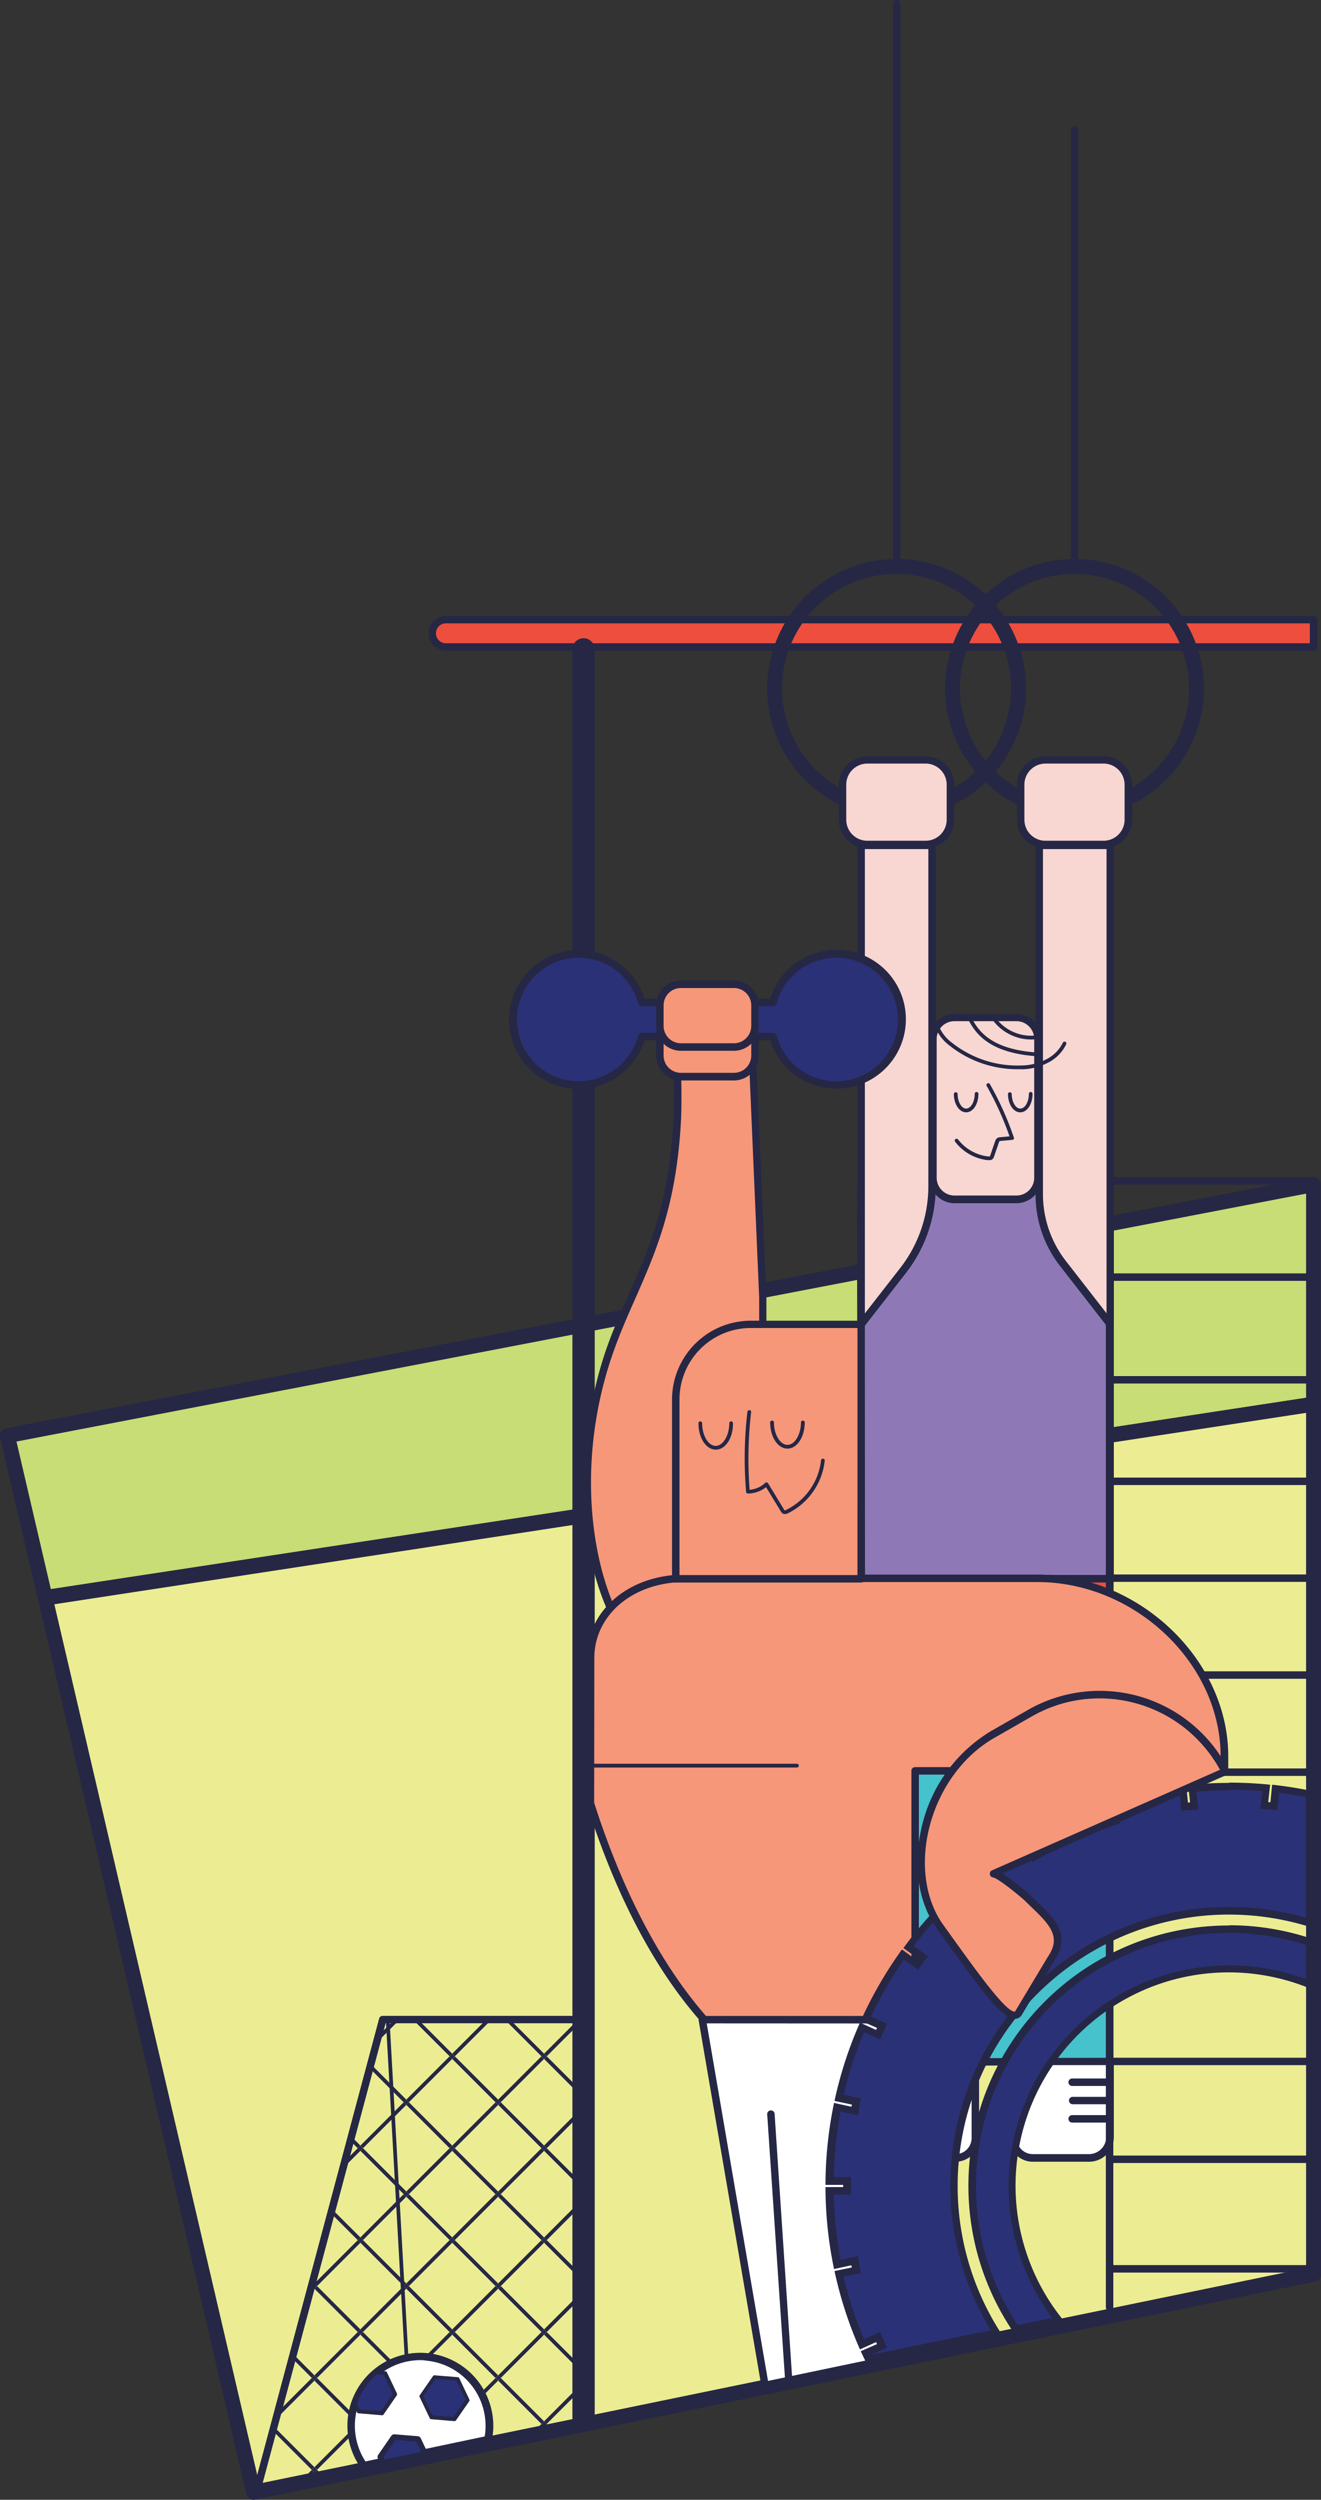 <?xml version="1.0" encoding="UTF-8"?> <svg xmlns="http://www.w3.org/2000/svg" viewBox="0 0 228.47 432.14"><rect x="0" y="0" width="228.47" height="432.14" fill="#333333" stroke="none"/> <defs> <style>.cls-1{fill:#c8dd76;}.cls-2{fill:#252745;}.cls-3{fill:#eced93;}.cls-4{fill:#ed4e3d;}.cls-5{fill:#f6977a;}.cls-6{fill:#8e79b6;}.cls-7{fill:#45c2cc;}.cls-8{fill:#fff;}.cls-9{fill:#f8d7d2;}.cls-10{fill:#2a3176;}.cls-11{fill:none;}</style> </defs> <g id="Слой_2" data-name="Слой 2"> <g id="Layer_1" data-name="Layer 1"> <polygon class="cls-1" points="227.18 242.74 227.18 204.78 1.29 248.19 7.8 276.15 227.18 242.74"></polygon> <path class="cls-2" d="M7.8,277.44a1.29,1.29,0,0,1-1.25-1L0,248.48a1.31,1.31,0,0,1,1-1.56l225.89-43.41a1.31,1.31,0,0,1,1.06.27,1.29,1.29,0,0,1,.47,1v38a1.28,1.28,0,0,1-1.09,1.27L8,277.42ZM2.85,249.2l5.94,25.5,217.1-33.07V206.34Z"></path> <polygon class="cls-3" points="7.83 276.26 43.86 430.85 227.18 393.15 227.18 242.74 7.83 276.26"></polygon> <path class="cls-2" d="M43.85,432.14a1.3,1.3,0,0,1-1.25-1l-36-154.59a1.25,1.25,0,0,1,.18-1,1.29,1.29,0,0,1,.88-.55L227,241.47a1.28,1.28,0,0,1,1.48,1.27V393.15a1.28,1.28,0,0,1-1,1.26L44.12,432.11ZM9.4,277.33l35.43,152L225.89,392.1V244.24Z"></path> <path class="cls-4" d="M227.18,111.85H77.12a2.37,2.37,0,0,1-2.36-2.37h0a2.37,2.37,0,0,1,2.36-2.37H227.18Z"></path> <path class="cls-2" d="M227.18,112.49H77.12a3,3,0,0,1,0-6H227.18a.65.65,0,0,1,.65.64v4.74A.65.65,0,0,1,227.18,112.49ZM77.12,107.76a1.72,1.72,0,0,0,0,3.44H226.54v-3.44Z"></path> <path class="cls-2" d="M100.93,419.82A1.94,1.94,0,0,1,99,417.89V112.26a1.93,1.93,0,1,1,3.86,0V417.89A1.94,1.94,0,0,1,100.93,419.82Z"></path> <path class="cls-5" d="M130.17,183h-13s.21,6.07,0,10.4c-1,19.08-6.64,26.84-11,38.2-10.94,28.55-.58,58.81,13.41,58.81,5.89,0,12.41-8.19,12.41-14.08V224.29Z"></path> <path class="cls-2" d="M119.54,291.07c-4.22,0-8.19-2.52-11.48-7.31-9.53-13.86-8.48-36.84-2.53-52.37,1-2.64,2.11-5.11,3.16-7.5,3.64-8.2,7.06-15.94,7.79-30.51.22-4.25,0-10.28,0-10.34a.69.69,0,0,1,.18-.47.63.63,0,0,1,.47-.2h13a.66.66,0,0,1,.65.62l1.77,41.27v52.09C132.59,282.43,125.84,291.07,119.54,291.07Zm-1.75-107.41c0,1.71.15,6.32,0,9.79-.74,14.8-4.38,23-7.9,31-1.05,2.37-2.14,4.83-3.13,7.43C99,252,102.1,272.82,109.12,283c3,4.41,6.64,6.74,10.42,6.74,5.57,0,11.76-8,11.76-13.43V224.29l-1.74-40.63Z"></path> <polygon class="cls-6" points="191.97 272.93 148.94 272.93 148.79 205.33 191.97 205.33 191.97 272.93"></polygon> <path class="cls-2" d="M192,273.57h-43a.64.64,0,0,1-.64-.64l-.15-67.6a.63.63,0,0,1,.18-.45.62.62,0,0,1,.46-.19H192a.63.63,0,0,1,.64.64v67.6A.64.64,0,0,1,192,273.57Zm-42.39-1.29h41.75V206H149.44Z"></path> <polygon class="cls-7" points="191.97 356.39 148.79 356.47 148.94 273.07 191.97 273.07 191.97 356.39"></polygon> <path class="cls-2" d="M148.79,357.12a.68.68,0,0,1-.46-.19.65.65,0,0,1-.18-.46l.15-83.4a.64.64,0,0,1,.64-.64h43a.64.64,0,0,1,.64.64v83.32a.64.64,0,0,1-.64.64l-43.18.09Zm.79-83.4-.14,82.11,41.89-.08v-82Z"></path> <path class="cls-8" d="M175.2,356.39H192a0,0,0,0,1,0,0v13.84a2.83,2.83,0,0,1-2.83,2.83H177.85a2.66,2.66,0,0,1-2.66-2.66v-14A0,0,0,0,1,175.2,356.39Z"></path> <path class="cls-2" d="M188.33,373.7h-9.71a4.07,4.07,0,0,1-4.07-4.06V356.39a.64.64,0,0,1,.65-.64H192a.63.63,0,0,1,.64.64v13A4.29,4.29,0,0,1,188.33,373.7ZM175.84,357v12.61a2.78,2.78,0,0,0,2.78,2.77h9.71a3,3,0,0,0,3-3V357Z"></path> <line class="cls-8" x1="185.49" y1="359.95" x2="191.97" y2="359.95"></line> <path class="cls-2" d="M192,360.6h-6.48a.65.65,0,1,1,0-1.29H192a.65.65,0,0,1,0,1.29Z"></path> <line class="cls-8" x1="185.49" y1="363.12" x2="191.97" y2="363.12"></line> <path class="cls-2" d="M192,363.76h-6.48a.64.64,0,1,1,0-1.28H192a.64.64,0,1,1,0,1.28Z"></path> <line class="cls-8" x1="185.49" y1="366.29" x2="191.97" y2="366.29"></line> <path class="cls-2" d="M192,366.93h-6.48a.65.65,0,1,1,0-1.29H192a.65.65,0,0,1,0,1.29Z"></path> <path class="cls-8" d="M154.57,356.39h11.29a2.83,2.83,0,0,1,2.83,2.83v13.84a0,0,0,0,1,0,0H151.91a0,0,0,0,1,0,0V359A2.66,2.66,0,0,1,154.57,356.39Z" transform="translate(320.6 729.45) rotate(-180)"></path> <path class="cls-2" d="M165.27,373.7h-9.71a4.29,4.29,0,0,1-4.29-4.29v-13a.64.64,0,0,1,.64-.64h16.78a.64.64,0,0,1,.64.64v13.25A4.06,4.06,0,0,1,165.27,373.7ZM152.56,357v12.38a3,3,0,0,0,3,3h9.71a2.77,2.77,0,0,0,2.77-2.77V357Z"></path> <line class="cls-8" x1="158.4" y1="359.95" x2="151.91" y2="359.95"></line> <path class="cls-2" d="M158.4,360.6h-6.49a.65.65,0,0,1,0-1.29h6.49a.65.65,0,0,1,0,1.29Z"></path> <line class="cls-8" x1="158.4" y1="363.12" x2="151.91" y2="363.12"></line> <path class="cls-2" d="M158.4,363.76h-6.49a.64.64,0,1,1,0-1.28h6.49a.64.64,0,0,1,0,1.28Z"></path> <line class="cls-8" x1="158.4" y1="366.29" x2="151.91" y2="366.29"></line> <path class="cls-2" d="M158.4,366.93h-6.49a.65.65,0,0,1,0-1.29h6.49a.65.65,0,0,1,0,1.29Z"></path> <polygon class="cls-4" points="191.97 296.21 148.79 296.21 148.94 272.93 191.97 272.93 191.97 296.21"></polygon> <path class="cls-2" d="M192,296.86H148.79a.66.66,0,0,1-.46-.19.61.61,0,0,1-.18-.46l.15-23.29a.64.64,0,0,1,.64-.64h43a.64.64,0,0,1,.64.65v23.28A.64.64,0,0,1,192,296.86Zm-42.53-1.29h41.89v-22H149.58Z"></path> <path class="cls-2" d="M191.9,399.48a.64.64,0,0,1-.64-.64V175.76a.65.65,0,0,1,1.29,0V398.84A.64.64,0,0,1,191.9,399.48Z"></path> <path class="cls-2" d="M227.18,204.78H189.33a.65.65,0,1,1,0-1.29h37.85a.65.65,0,1,1,0,1.29Z"></path> <path class="cls-2" d="M227.18,221.42H191.9a.65.65,0,0,1,0-1.29h35.28a.65.65,0,1,1,0,1.29Z"></path> <path class="cls-2" d="M227.18,239.17H191.9a.65.65,0,0,1,0-1.29h35.28a.65.65,0,1,1,0,1.29Z"></path> <path class="cls-2" d="M227.18,256.72H191.9a.65.65,0,0,1,0-1.29h35.28a.65.65,0,1,1,0,1.29Z"></path> <path class="cls-2" d="M227.18,273.46H191.9a.64.64,0,1,1,0-1.28h35.28a.64.64,0,1,1,0,1.28Z"></path> <path class="cls-2" d="M227.18,290.21H191.9a.65.65,0,0,1,0-1.29h35.28a.65.65,0,1,1,0,1.29Z"></path> <path class="cls-2" d="M227.18,307H191.9a.65.65,0,0,1,0-1.29h35.28a.65.65,0,1,1,0,1.29Z"></path> <path class="cls-2" d="M227.18,323.69H191.9a.65.65,0,0,1,0-1.29h35.28a.65.65,0,1,1,0,1.29Z"></path> <path class="cls-2" d="M227.18,340.43H191.9a.64.64,0,0,1,0-1.28h35.28a.64.64,0,1,1,0,1.28Z"></path> <path class="cls-2" d="M227.18,357H191.9a.64.64,0,0,1,0-1.28h35.28a.64.64,0,1,1,0,1.28Z"></path> <path class="cls-2" d="M227.18,373.92H191.9a.65.65,0,0,1,0-1.29h35.28a.65.65,0,1,1,0,1.29Z"></path> <path class="cls-2" d="M227.18,392.86H191.9a.65.65,0,0,1,0-1.29h35.28a.65.65,0,1,1,0,1.29Z"></path> <path class="cls-2" d="M155.07,97.91a.64.64,0,0,1-.64-.64V.64a.64.64,0,1,1,1.28,0V97.27A.64.64,0,0,1,155.07,97.91Z"></path> <path class="cls-2" d="M155.07,141.39A22.38,22.38,0,1,1,177.45,119,22.41,22.41,0,0,1,155.07,141.39Zm0-42.18a19.81,19.81,0,1,0,19.8,19.8A19.83,19.83,0,0,0,155.07,99.21Z"></path> <path class="cls-9" d="M156.22,219.58l-7.28,9.35v-82.8H161.2v59A23.6,23.6,0,0,1,156.22,219.58Z"></path> <path class="cls-2" d="M148.94,229.57a.52.52,0,0,1-.21,0,.63.63,0,0,1-.43-.6v-82.8a.64.64,0,0,1,.64-.64H161.2a.64.64,0,0,1,.64.64v59A24.32,24.32,0,0,1,156.73,220l-7.28,9.35A.66.66,0,0,1,148.94,229.57Zm.64-82.79v80.27l6.13-7.87a23,23,0,0,0,4.85-14.1v-58.3Z"></path> <rect class="cls-9" x="145.76" y="131.38" width="18.62" height="14.63" rx="3.33"></rect> <path class="cls-2" d="M160.1,146.65H150a4.93,4.93,0,0,1-4.92-4.92v-6.07a4.93,4.93,0,0,1,4.92-4.92H160.1a4.93,4.93,0,0,1,4.92,4.92v6.07A4.93,4.93,0,0,1,160.1,146.65ZM150,132a3.65,3.65,0,0,0-3.64,3.64v6.07a3.64,3.64,0,0,0,3.64,3.63H160.1a3.64,3.64,0,0,0,3.63-3.63v-6.07A3.64,3.64,0,0,0,160.1,132Z"></path> <path class="cls-2" d="M185.84,97.91a.64.64,0,0,1-.64-.64V22.46a.64.64,0,1,1,1.28,0V97.27A.64.64,0,0,1,185.84,97.91Z"></path> <path class="cls-2" d="M185.84,141.39A22.38,22.38,0,1,1,208.22,119,22.41,22.41,0,0,1,185.84,141.39Zm0-42.18a19.81,19.81,0,1,0,19.8,19.8A19.83,19.83,0,0,0,185.84,99.21Z"></path> <path class="cls-9" d="M192,228.93l-8.18-10.5a19.41,19.41,0,0,1-4.08-11.89V146.13H192Z"></path> <path class="cls-2" d="M192,229.57a.66.66,0,0,1-.51-.25l-8.18-10.5a20.08,20.08,0,0,1-4.21-12.28V146.13a.64.64,0,0,1,.64-.64H192a.64.64,0,0,1,.64.64v82.8a.63.63,0,0,1-.43.6A.52.52,0,0,1,192,229.57Zm-11.62-82.79v59.76a18.83,18.83,0,0,0,4,11.49l7,9V146.78Z"></path> <rect class="cls-9" x="176.53" y="131.38" width="18.62" height="14.63" rx="3.33"></rect> <path class="cls-2" d="M190.87,146.65H180.81a4.93,4.93,0,0,1-4.92-4.92v-6.07a4.93,4.93,0,0,1,4.92-4.92h10.06a4.93,4.93,0,0,1,4.92,4.92v6.07A4.93,4.93,0,0,1,190.87,146.65ZM180.81,132a3.65,3.65,0,0,0-3.64,3.64v6.07a3.64,3.64,0,0,0,3.64,3.63h10.06a3.64,3.64,0,0,0,3.63-3.63v-6.07a3.64,3.64,0,0,0-3.63-3.64Z"></path> <rect class="cls-9" x="161.39" y="175.88" width="18.13" height="31.47" rx="2.89"></rect> <path class="cls-2" d="M175.8,208H165.11a4.36,4.36,0,0,1-4.36-4.36v-24a4.36,4.36,0,0,1,4.36-4.36H175.8a4.37,4.37,0,0,1,4.36,4.36v24A4.37,4.37,0,0,1,175.8,208Zm-10.69-31.47A3.08,3.08,0,0,0,162,179.6v24a3.08,3.08,0,0,0,3.08,3.07H175.8a3.08,3.08,0,0,0,3.07-3.07v-24a3.08,3.08,0,0,0-3.07-3.07Z"></path> <path class="cls-2" d="M167.1,192.29c-1.19,0-2.13-1.41-2.13-3.2a.33.33,0,0,1,.65,0c0,1.39.68,2.55,1.48,2.55s1.48-1.16,1.48-2.55a.32.32,0,0,1,.64,0C169.22,190.88,168.29,192.29,167.1,192.29Z"></path> <path class="cls-2" d="M176.46,192.29c-1.19,0-2.13-1.41-2.13-3.2a.33.33,0,0,1,.65,0c0,1.39.67,2.55,1.48,2.55s1.48-1.16,1.48-2.55a.32.32,0,1,1,.64,0C178.58,190.88,177.65,192.29,176.46,192.29Z"></path> <path class="cls-2" d="M171,200.55l-.26,0a8.27,8.27,0,0,1-5.55-3.18.32.32,0,0,1,.51-.39,7.76,7.76,0,0,0,5.12,2.93c.08,0,.29,0,.36,0a.49.49,0,0,0,.11-.23l.83-2.42a1.17,1.17,0,0,1,.25-.44,1,1,0,0,1,.63-.23l1.6-.15a53.34,53.34,0,0,0-3.95-8.71.32.32,0,0,1,.12-.44.31.31,0,0,1,.43.12,52.84,52.84,0,0,1,4.14,9.21.31.31,0,0,1,0,.28.33.33,0,0,1-.24.15l-2,.18a.61.61,0,0,0-.25.06.54.54,0,0,0-.08.17l-.83,2.43a1.12,1.12,0,0,1-.31.52A.86.86,0,0,1,171,200.55Z"></path> <path class="cls-2" d="M176.55,184.83a18.87,18.87,0,0,1-12.32-4.08,7.42,7.42,0,0,1-2.6-3.53.32.32,0,1,1,.62-.18,6.84,6.84,0,0,0,2.4,3.22,18.22,18.22,0,0,0,11.9,3.93h.1a9.57,9.57,0,0,0,4.17-1,6.32,6.32,0,0,0,3-2.94.32.32,0,0,1,.42-.16.32.32,0,0,1,.16.43,6.92,6.92,0,0,1-3.26,3.24,10.15,10.15,0,0,1-4.46,1.09Z"></path> <path class="cls-2" d="M179.49,182.6h0c-8.78-.54-10.87-4.27-12-6.27l-.2-.36a.32.32,0,0,1,.56-.32l.21.37c1.06,1.89,3,5.42,11.47,5.94a.32.32,0,0,1,.3.34A.32.32,0,0,1,179.49,182.6Z"></path> <path class="cls-2" d="M178.33,179.7a8.32,8.32,0,0,1-6.85-3.66.32.32,0,0,1,.09-.45.31.31,0,0,1,.44.09,7.65,7.65,0,0,0,6.82,3.35.33.33,0,0,1,0,.65Z"></path> <rect class="cls-5" x="114.12" y="170.16" width="16.46" height="15.98" rx="2.83"></rect> <path class="cls-2" d="M126.93,186.78h-9.16a4.3,4.3,0,0,1-4.3-4.29v-8.68a4.31,4.31,0,0,1,4.3-4.3h9.16a4.3,4.3,0,0,1,4.29,4.3v8.68A4.3,4.3,0,0,1,126.93,186.78Zm-9.16-16a3,3,0,0,0-3,3v8.68a3,3,0,0,0,3,3h9.16a3,3,0,0,0,3-3v-8.68a3,3,0,0,0-3-3Z"></path> <path class="cls-10" d="M144.61,164.93a11.31,11.31,0,0,0-10.91,8.36H111a11.32,11.32,0,1,0,0,5.9h22.7a11.31,11.31,0,1,0,10.91-14.26Z"></path> <path class="cls-2" d="M144.61,188.2a12,12,0,0,1-11.4-8.36H111.48a12,12,0,1,1,0-7.19h21.73a12,12,0,1,1,11.4,15.55ZM111,178.55h22.7a.64.64,0,0,1,.62.48,10.68,10.68,0,1,0,0-5.57.64.64,0,0,1-.62.47H111a.63.63,0,0,1-.62-.47,10.67,10.67,0,1,0,0,5.57A.63.63,0,0,1,111,178.55Z"></path> <rect class="cls-5" x="114.12" y="170.16" width="16.46" height="10.85" rx="2.83"></rect> <path class="cls-2" d="M126.93,181.65h-9.16a4.3,4.3,0,0,1-4.3-4.29v-3.55a4.31,4.31,0,0,1,4.3-4.3h9.16a4.3,4.3,0,0,1,4.29,4.3v3.55A4.3,4.3,0,0,1,126.93,181.65Zm-9.16-10.85a3,3,0,0,0-3,3v3.55a3,3,0,0,0,3,3h9.16a3,3,0,0,0,3-3v-3.55a3,3,0,0,0-3-3Z"></path> <path class="cls-5" d="M211.75,303.62c0-16.93-15.39-30.77-32.31-30.77h-61c-9.66,0-16.3,6.17-16.3,13.78v25.1c9.65,30.29,26.85,53.43,52.38,53.43h3.78v-59h53.48Z"></path> <path class="cls-2" d="M158.27,365.8h-3.78c-23.11,0-41.93-19.13-53-53.88a.63.63,0,0,1,0-.19v-25.1c0-8.23,7.28-14.43,16.94-14.43h61c17.56,0,33,14.68,33,31.42v2.5a.65.65,0,0,1-.65.65H158.92v58.39A.65.65,0,0,1,158.27,365.8Zm-55.51-54.17c6.31,19.79,21.42,52.88,51.73,52.88h3.14V306.12a.64.64,0,0,1,.64-.64h52.84v-1.86c0-16.05-14.8-30.13-31.67-30.13h-61c-8.92,0-15.65,5.65-15.65,13.14Z"></path> <polygon class="cls-8" points="132.31 412.32 121.47 349.1 158.35 349.1 157.42 407.06 132.31 412.32"></polygon> <path class="cls-2" d="M132.31,413a.64.64,0,0,1-.63-.53l-10.85-63.22a.64.64,0,0,1,.64-.75h36.88a.64.64,0,0,1,.46.19.66.66,0,0,1,.19.46l-.94,58a.64.64,0,0,1-.51.62L132.44,413Zm-10.08-63.22,10.6,61.81,23.95-5,.92-56.79Z"></path> <line class="cls-8" x1="133.33" y1="365.47" x2="136.4" y2="411.05"></line> <path class="cls-2" d="M136.4,411.69a.64.64,0,0,1-.64-.6l-3.07-45.58a.63.63,0,0,1,.6-.68.62.62,0,0,1,.68.6L137,411a.64.64,0,0,1-.6.69Z"></path> <path class="cls-5" d="M116.88,228.93h32.06a0,0,0,0,1,0,0v33.93a10.07,10.07,0,0,1-10.07,10.07h-22a0,0,0,0,1,0,0v-44a0,0,0,0,1,0,0Z" transform="translate(265.82 501.85) rotate(180)"></path> <path class="cls-2" d="M148.94,273.57H116.88a.65.65,0,0,1-.65-.64v-31a13.64,13.64,0,0,1,13.62-13.62h19.09a.64.64,0,0,1,.64.65v44A.64.64,0,0,1,148.94,273.57Zm-31.42-1.29H148.3V229.57H129.85a12.34,12.34,0,0,0-12.33,12.33Z"></path> <path class="cls-2" d="M136.2,250.42c-1.68,0-3-2-3-4.57a.33.33,0,0,1,.65,0c0,2.13,1.07,3.92,2.34,3.92s2.34-1.79,2.34-3.92a.33.33,0,0,1,.65,0C139.19,248.41,137.87,250.42,136.2,250.42Z"></path> <path class="cls-2" d="M123.8,250.6c-1.67,0-3-2-3-4.57a.32.32,0,1,1,.64,0c0,2.13,1.07,3.92,2.34,3.92s2.35-1.79,2.35-3.92a.32.32,0,1,1,.64,0C126.79,248.59,125.48,250.6,123.8,250.6Z"></path> <path class="cls-2" d="M135.78,261.73l-.22,0a1.12,1.12,0,0,1-.56-.53l-2.51-4.12a5.15,5.15,0,0,1-3.13,1.11h0a.32.32,0,0,1-.32-.29,68.94,68.94,0,0,1,.23-13.85.34.34,0,0,1,.36-.28.31.31,0,0,1,.28.36,69.07,69.07,0,0,0-.26,13.41,4.45,4.45,0,0,0,2.69-1.19.32.32,0,0,1,.26-.09.33.33,0,0,1,.24.15l2.71,4.46c0,.08.13.22.2.24A.52.52,0,0,0,136,261a10.87,10.87,0,0,0,6-8.55.33.33,0,0,1,.35-.29.32.32,0,0,1,.29.35,11.55,11.55,0,0,1-6.32,9.07A1.23,1.23,0,0,1,135.78,261.73Z"></path> <path class="cls-2" d="M137.88,305.55H101.56a.33.33,0,0,1,0-.65h36.32a.33.33,0,0,1,0,.65Z"></path> <path class="cls-2" d="M44.45,431.07l-.17,0a.64.64,0,0,1-.45-.79l21.74-81.33a.64.64,0,0,1,.62-.47h34.7a.64.64,0,1,1,0,1.28H66.69L45.07,430.59A.65.65,0,0,1,44.45,431.07Z"></path> <path class="cls-2" d="M71.3,425.46a.32.32,0,0,1-.32-.31l-4.25-76a.32.32,0,0,1,.64,0l4.25,76a.32.32,0,0,1-.3.34Z"></path> <polygon class="cls-11" points="86.61 379.3 94.1 386.79 100.95 379.94 100.95 378.67 94.1 371.81 86.61 379.3"></polygon> <polygon class="cls-11" points="100.98 393.67 100.95 380.85 94.56 387.25 100.98 393.67"></polygon> <rect class="cls-11" x="72.92" y="389.9" width="10.59" height="10.59" transform="translate(-256.54 171.05) rotate(-45)"></rect> <polygon class="cls-11" points="101.01 409.59 100.99 396.71 94.56 403.14 101.01 409.59"></polygon> <polygon class="cls-11" points="100.95 377.75 100.92 364.99 94.56 371.36 100.95 377.75"></polygon> <polygon class="cls-11" points="86.61 395.19 94.1 402.68 100.98 395.8 100.98 394.58 94.1 387.7 86.61 395.19"></polygon> <polygon class="cls-11" points="100.02 349.1 88.18 349.1 94.1 355.02 100.02 349.1"></polygon> <rect class="cls-11" x="64.97" y="366.06" width="10.59" height="10.59" transform="translate(-242.01 158.46) rotate(-45)"></rect> <polygon class="cls-11" points="86.16 362.96 93.65 355.47 87.27 349.1 85.04 349.1 78.67 355.47 86.16 362.96"></polygon> <polygon class="cls-11" points="100.92 361.83 100.89 349.14 94.56 355.47 100.92 361.83"></polygon> <polygon class="cls-11" points="86.61 363.42 94.1 370.9 100.92 364.08 100.92 362.75 94.1 355.93 86.61 363.42"></polygon> <polygon class="cls-11" points="72.92 424.78 81.75 423.02 78.21 419.48 72.92 424.78"></polygon> <rect class="cls-11" x="80.86" y="381.95" width="10.59" height="10.59" transform="translate(-248.59 174.34) rotate(-45)"></rect> <polygon class="cls-11" points="70.27 411.54 62.78 419.02 69.26 425.5 71.78 425 77.76 419.02 70.27 411.54"></polygon> <polygon class="cls-11" points="86.16 411.54 78.67 419.02 82.51 422.87 91.62 421.05 93.65 419.02 86.16 411.54"></polygon> <rect class="cls-11" x="72.92" y="405.78" width="10.59" height="10.59" transform="translate(-267.77 175.7) rotate(-45)"></rect> <polygon class="cls-11" points="92.76 420.82 95 420.38 94.1 419.48 92.76 420.82"></polygon> <polygon class="cls-11" points="95.76 420.23 101.03 419.17 101.02 412.56 94.56 419.02 95.76 420.23"></polygon> <rect class="cls-11" x="72.92" y="358.12" width="10.59" height="10.59" transform="translate(-234.06 161.74) rotate(-45)"></rect> <polygon class="cls-11" points="86.61 411.08 94.1 418.57 101.02 411.65 101.01 410.5 94.1 403.59 86.61 411.08"></polygon> <polygon class="cls-11" points="54.84 426.97 56.01 428.14 68.5 425.66 62.33 419.48 54.84 426.97"></polygon> <rect class="cls-11" x="80.86" y="366.06" width="10.59" height="10.59" transform="translate(-237.36 169.7) rotate(-45)"></rect> <polygon class="cls-11" points="84.13 349.1 72.3 349.1 78.21 355.02 84.13 349.1"></polygon> <polygon class="cls-11" points="50.59 407.74 48.17 416.84 53.93 411.08 50.59 407.74"></polygon> <rect class="cls-11" x="80.86" y="397.84" width="10.59" height="10.59" transform="translate(-259.83 179) rotate(-45)"></rect> <polygon class="cls-11" points="69.81 379.3 62.33 371.81 59.36 374.78 57.46 381.93 62.33 386.79 69.81 379.3"></polygon> <polygon class="cls-11" points="66.19 349.1 65.45 351.89 68.24 349.1 66.19 349.1"></polygon> <rect class="cls-11" x="57.03" y="389.9" width="10.59" height="10.59" transform="translate(-261.19 159.82) rotate(-45)"></rect> <rect class="cls-11" x="72.92" y="374.01" width="10.59" height="10.59" transform="translate(-245.3 166.4) rotate(-45)"></rect> <rect class="cls-11" x="57.03" y="405.79" width="10.59" height="10.59" transform="translate(-272.42 164.47) rotate(-45)"></rect> <rect class="cls-11" x="64.97" y="397.84" width="10.59" height="10.59" transform="translate(-264.48 167.76) rotate(-45)"></rect> <polygon class="cls-11" points="61.87 387.25 57.27 382.65 54.12 394.48 54.38 394.74 61.87 387.25"></polygon> <polygon class="cls-11" points="69.81 363.42 63.95 357.55 60.8 369.38 62.33 370.9 69.81 363.42"></polygon> <rect class="cls-11" x="64.97" y="381.95" width="10.59" height="10.59" transform="translate(-253.24 163.11) rotate(-45)"></rect> <polygon class="cls-11" points="53.93 426.97 47.25 420.29 44.55 430.43 51.94 428.96 53.93 426.97"></polygon> <polygon class="cls-11" points="77.76 355.47 71.39 349.1 69.15 349.1 65.12 353.13 64.14 356.83 70.27 362.96 77.76 355.47"></polygon> <polygon class="cls-11" points="61.87 419.02 54.38 411.54 47.84 418.08 47.44 419.57 54.38 426.51 61.87 419.02"></polygon> <polygon class="cls-11" points="60.61 370.1 59.69 373.54 61.87 371.36 60.61 370.1"></polygon> <polygon class="cls-11" points="53.08 428.73 55.25 428.3 54.38 427.42 53.08 428.73"></polygon> <polygon class="cls-11" points="61.87 403.14 54.38 395.65 53.6 396.43 50.78 407.02 54.38 410.63 61.87 403.14"></polygon> <polygon class="cls-2" points="94.1 355.02 88.18 349.1 87.27 349.1 93.65 355.47 94.1 355.02"></polygon> <polygon class="cls-2" points="94.1 355.93 100.92 362.75 100.92 361.83 94.56 355.47 94.1 355.93"></polygon> <rect class="cls-2" x="81.86" y="370.04" width="0.64" height="10.59" transform="translate(-241.33 168.05) rotate(-45)"></rect> <polygon class="cls-2" points="70.27 362.96 64.14 356.83 63.95 357.55 69.81 363.42 70.27 362.96"></polygon> <rect class="cls-2" x="73.92" y="362.09" width="0.64" height="10.59" transform="translate(-238.04 160.1) rotate(-45)"></rect> <polygon class="cls-2" points="94.1 387.7 100.98 394.58 100.98 393.67 94.56 387.25 94.1 387.7"></polygon> <rect class="cls-2" x="89.81" y="377.98" width="0.64" height="10.59" transform="translate(-244.62 175.99) rotate(-45)"></rect> <rect class="cls-2" x="89.81" y="362.09" width="0.64" height="10.59" transform="translate(-233.38 171.34) rotate(-45)"></rect> <polygon class="cls-2" points="78.21 355.02 72.3 349.1 71.39 349.1 77.76 355.47 78.21 355.02"></polygon> <rect class="cls-2" x="81.86" y="354.15" width="0.64" height="10.59" transform="translate(-230.09 163.39) rotate(-45)"></rect> <polygon class="cls-2" points="94.1 371.81 100.95 378.67 100.95 377.75 94.56 371.36 94.1 371.81"></polygon> <rect class="cls-2" x="65.98" y="370.04" width="0.64" height="10.59" transform="translate(-245.98 156.81) rotate(-45)"></rect> <rect class="cls-2" x="89.81" y="393.87" width="0.64" height="10.59" transform="translate(-255.85 180.64) rotate(-45)"></rect> <rect class="cls-2" x="73.92" y="377.98" width="0.64" height="10.59" transform="translate(-249.27 164.75) rotate(-45)"></rect> <polygon class="cls-2" points="62.33 370.9 60.8 369.38 60.61 370.1 61.87 371.36 62.33 370.9"></polygon> <polygon class="cls-2" points="94.1 403.59 101.01 410.5 101.01 409.59 94.56 403.14 94.1 403.59"></polygon> <rect class="cls-2" x="81.86" y="385.92" width="0.64" height="10.59" transform="translate(-252.56 172.7) rotate(-45)"></rect> <rect class="cls-2" x="65.98" y="385.92" width="0.64" height="10.59" transform="translate(-257.22 161.46) rotate(-45)"></rect> <rect class="cls-2" x="81.86" y="401.81" width="0.64" height="10.59" transform="translate(-263.8 177.35) rotate(-45)"></rect> <polygon class="cls-2" points="62.33 386.79 57.46 381.93 57.27 382.65 61.87 387.25 62.33 386.79"></polygon> <polygon class="cls-2" points="94.1 419.48 95 420.38 95.76 420.23 94.56 419.02 94.1 419.48"></polygon> <rect class="cls-2" x="73.92" y="393.87" width="0.64" height="10.59" transform="translate(-260.51 169.41) rotate(-45)"></rect> <rect class="cls-2" x="89.81" y="409.76" width="0.64" height="10.59" transform="translate(-267.09 185.3) rotate(-45)"></rect> <rect class="cls-2" x="58.03" y="409.76" width="0.64" height="10.59" transform="translate(-276.4 162.83) rotate(-45)"></rect> <polygon class="cls-2" points="62.33 419.48 68.5 425.66 69.26 425.5 62.78 419.02 62.33 419.48"></polygon> <polygon class="cls-2" points="54.38 410.63 50.78 407.02 50.59 407.74 53.93 411.08 54.38 410.63"></polygon> <polygon class="cls-2" points="54.12 394.48 53.93 395.19 54.38 394.74 54.12 394.48"></polygon> <polygon class="cls-2" points="78.21 419.48 81.75 423.02 82.51 422.87 78.67 419.02 78.21 419.48"></polygon> <rect class="cls-2" x="58.03" y="393.87" width="0.64" height="10.59" transform="translate(-265.16 158.17) rotate(-45)"></rect> <rect class="cls-2" x="65.98" y="401.81" width="0.64" height="10.59" transform="translate(-268.45 166.12) rotate(-45)"></rect> <rect class="cls-2" x="73.92" y="409.76" width="0.64" height="10.59" transform="translate(-271.74 174.06) rotate(-45)"></rect> <polygon class="cls-2" points="54.38 427.42 55.25 428.3 56.01 428.14 54.84 426.97 54.38 427.42"></polygon> <polygon class="cls-2" points="54.38 426.51 47.44 419.57 47.25 420.29 53.93 426.97 54.38 426.51"></polygon> <polygon class="cls-2" points="94.56 403.14 100.99 396.71 100.98 395.8 94.1 402.68 94.56 403.14"></polygon> <rect class="cls-2" x="76.89" y="414.73" width="10.59" height="0.64" transform="translate(-269.41 179.68) rotate(-45)"></rect> <rect class="cls-2" x="84.83" y="406.79" width="10.59" height="0.64" transform="translate(-261.47 182.97) rotate(-45)"></rect> <polygon class="cls-2" points="77.76 419.02 71.78 425 72.92 424.78 78.21 419.48 77.76 419.02"></polygon> <rect class="cls-2" x="93.78" y="402.81" width="0.64" height="0.64" transform="translate(-257.5 184.62) rotate(-45)"></rect> <rect class="cls-2" x="85.84" y="410.76" width="0.64" height="0.64" transform="translate(-265.44 181.32) rotate(-45)"></rect> <rect class="cls-2" x="77.89" y="418.7" width="0.64" height="0.64" transform="translate(-273.39 178.03) rotate(-45)"></rect> <polygon class="cls-2" points="93.65 419.02 91.62 421.05 92.76 420.82 94.1 419.48 93.65 419.02"></polygon> <polygon class="cls-2" points="94.56 419.02 101.02 412.56 101.02 411.65 94.1 418.57 94.56 419.02"></polygon> <rect class="cls-2" x="93.78" y="418.7" width="0.64" height="0.64" transform="translate(-268.73 189.27) rotate(-45)"></rect> <polygon class="cls-2" points="53.93 426.97 51.94 428.96 53.08 428.73 54.38 427.42 53.93 426.97"></polygon> <rect class="cls-2" x="76.89" y="398.84" width="10.59" height="0.64" transform="translate(-258.18 175.03) rotate(-45)"></rect> <rect class="cls-2" x="53.06" y="422.67" width="10.59" height="0.64" transform="translate(-282.01 165.15) rotate(-45)"></rect> <rect class="cls-2" x="61" y="414.73" width="10.59" height="0.64" transform="translate(-274.07 168.45) rotate(-45)"></rect> <rect class="cls-2" x="68.95" y="406.79" width="10.59" height="0.64" transform="translate(-266.12 171.74) rotate(-45)"></rect> <rect class="cls-2" x="84.83" y="390.9" width="10.59" height="0.64" transform="translate(-250.24 178.32) rotate(-45)"></rect> <polygon class="cls-2" points="94.56 387.25 100.95 380.85 100.95 379.94 94.1 386.79 94.56 387.25"></polygon> <rect class="cls-2" x="93.78" y="386.93" width="0.64" height="0.64" transform="translate(-246.26 179.96) rotate(-45)"></rect> <rect class="cls-2" x="85.84" y="394.87" width="0.64" height="0.64" transform="translate(-254.21 176.67) rotate(-45)"></rect> <rect class="cls-2" x="77.89" y="402.81" width="0.64" height="0.64" transform="translate(-262.15 173.38) rotate(-45)"></rect> <rect class="cls-2" x="62" y="418.7" width="0.64" height="0.64" transform="translate(-278.04 166.8) rotate(-45)"></rect> <rect class="cls-2" x="69.95" y="410.76" width="0.64" height="0.64" transform="translate(-270.1 170.09) rotate(-45)"></rect> <rect class="cls-2" x="54.06" y="426.65" width="0.64" height="0.64" transform="translate(-285.98 163.51) rotate(-45)"></rect> <rect class="cls-2" x="68.95" y="390.9" width="10.59" height="0.64" transform="translate(-254.89 167.08) rotate(-45)"></rect> <rect class="cls-2" x="76.89" y="382.95" width="10.59" height="0.64" transform="translate(-246.95 170.37) rotate(-45)"></rect> <polygon class="cls-2" points="94.56 371.36 100.92 364.99 100.92 364.08 94.1 370.9 94.56 371.36"></polygon> <rect class="cls-2" x="84.83" y="375.01" width="10.59" height="0.64" transform="translate(-239 173.66) rotate(-45)"></rect> <rect class="cls-2" x="53.06" y="406.79" width="10.59" height="0.64" transform="translate(-270.78 160.5) rotate(-45)"></rect> <polygon class="cls-2" points="53.93 411.08 48.17 416.84 47.84 418.08 54.38 411.54 53.93 411.08"></polygon> <rect class="cls-2" x="61" y="398.84" width="10.59" height="0.64" transform="translate(-262.84 163.8) rotate(-45)"></rect> <rect class="cls-2" x="85.84" y="378.98" width="0.64" height="0.64" transform="translate(-242.97 172.02) rotate(-45)"></rect> <rect class="cls-2" x="93.78" y="371.04" width="0.64" height="0.64" transform="translate(-235.03 175.31) rotate(-45)"></rect> <rect class="cls-2" x="77.89" y="386.93" width="0.64" height="0.64" transform="translate(-250.92 168.73) rotate(-45)"></rect> <rect class="cls-2" x="69.95" y="394.87" width="0.64" height="0.64" transform="translate(-258.86 165.44) rotate(-45)"></rect> <rect class="cls-2" x="54.06" y="410.76" width="0.64" height="0.64" transform="translate(-274.75 158.86) rotate(-45)"></rect> <rect class="cls-2" x="62" y="402.81" width="0.64" height="0.64" transform="translate(-266.81 162.15) rotate(-45)"></rect> <polygon class="cls-2" points="61.87 371.36 59.69 373.54 59.36 374.78 62.33 371.81 61.87 371.36"></polygon> <polygon class="cls-2" points="78.67 355.47 85.04 349.1 84.13 349.1 78.21 355.02 78.67 355.47"></polygon> <rect class="cls-2" x="68.95" y="359.12" width="10.59" height="0.64" transform="translate(-232.42 157.78) rotate(-45)"></rect> <rect class="cls-2" x="61" y="367.07" width="10.59" height="0.64" transform="translate(-240.36 154.48) rotate(-45)"></rect> <rect class="cls-2" x="69.95" y="363.09" width="0.64" height="0.64" transform="translate(-236.39 156.13) rotate(-45)"></rect> <rect class="cls-2" x="77.89" y="355.15" width="0.64" height="0.64" transform="translate(-228.45 159.42) rotate(-45)"></rect> <rect class="cls-2" x="62" y="371.04" width="0.64" height="0.64" transform="translate(-244.34 152.84) rotate(-45)"></rect> <rect class="cls-2" x="76.89" y="367.07" width="10.59" height="0.64" transform="translate(-235.71 165.72) rotate(-45)"></rect> <rect class="cls-2" x="68.95" y="375.01" width="10.59" height="0.64" transform="translate(-243.66 162.43) rotate(-45)"></rect> <polygon class="cls-2" points="53.93 395.19 53.6 396.43 54.38 395.65 53.93 395.19"></polygon> <rect class="cls-2" x="84.83" y="359.12" width="10.59" height="0.64" transform="translate(-227.77 169.01) rotate(-45)"></rect> <polygon class="cls-2" points="94.56 355.47 100.89 349.14 100.89 349.1 100.02 349.1 94.1 355.02 94.56 355.47"></polygon> <rect class="cls-2" x="53.06" y="390.9" width="10.59" height="0.64" transform="translate(-259.54 155.85) rotate(-45)"></rect> <rect class="cls-2" x="61" y="382.95" width="10.59" height="0.64" transform="translate(-251.6 159.14) rotate(-45)"></rect> <rect class="cls-2" x="93.78" y="355.15" width="0.64" height="0.64" transform="translate(-223.8 170.65) rotate(-45)"></rect> <rect class="cls-2" x="77.89" y="371.04" width="0.64" height="0.64" transform="translate(-239.68 164.07) rotate(-45)"></rect> <rect class="cls-2" x="85.84" y="363.09" width="0.64" height="0.64" transform="translate(-231.74 167.36) rotate(-45)"></rect> <rect class="cls-2" x="69.95" y="378.98" width="0.64" height="0.64" transform="translate(-247.63 160.78) rotate(-45)"></rect> <rect class="cls-2" x="62" y="386.93" width="0.64" height="0.64" transform="translate(-255.57 157.49) rotate(-45)"></rect> <polygon class="cls-2" points="54.84 395.19 54.38 394.74 53.93 395.19 53.93 395.19 54.38 395.65 54.84 395.19"></polygon> <polygon class="cls-2" points="68.24 349.1 65.45 351.89 65.12 353.13 69.15 349.1 68.24 349.1"></polygon> <path class="cls-8" d="M65.94,424.76l2.29-3.31,4,.32,1.09,2.29,11.1-2.34a12.93,12.93,0,0,0,.2-1.41,12,12,0,1,0-21.71,5.94l3.39-.71Z"></path> <path class="cls-2" d="M62.92,426.89a.64.64,0,0,1-.52-.27,12.61,12.61,0,0,1,11.32-19.85,12.64,12.64,0,0,1,11.56,13.59,13.12,13.12,0,0,1-.22,1.49.64.64,0,0,1-.5.5l-11.1,2.34a.64.64,0,0,1-.71-.36l-.93-1.94-3.27-.27-1.87,2.7.21.44a.65.65,0,0,1,0,.56.63.63,0,0,1-.44.35l-3.38.71ZM72.69,408a11.33,11.33,0,0,0-9.48,17.51l2.17-.46,0,0a.64.64,0,0,1,0-.64l2.29-3.32a.62.62,0,0,1,.58-.27l4,.32a.66.66,0,0,1,.53.37l.86,1.82,10.18-2.14a7,7,0,0,0,.12-.92,11.32,11.32,0,0,0-10.37-12.2C73.31,408,73,408,72.69,408Z"></path> <polygon class="cls-10" points="68.23 421.45 65.94 424.76 66.31 425.54 73.33 424.06 72.24 421.77 68.23 421.45"></polygon> <path class="cls-2" d="M66.31,425.86a.31.31,0,0,1-.29-.19l-.37-.77a.31.31,0,0,1,0-.32L68,421.27a.29.29,0,0,1,.29-.14l4,.32a.33.33,0,0,1,.27.19l1.08,2.28a.34.34,0,0,1,0,.28.33.33,0,0,1-.23.17l-7,1.48Zm0-1.07.18.38,6.37-1.34L72,422.08l-3.64-.29Z"></path> <polygon class="cls-10" points="79.15 411.26 80.87 414.9 78.58 418.22 74.57 417.89 72.84 414.25 75.13 410.94 79.15 411.26"></polygon> <path class="cls-2" d="M78.58,418.54h0l-4-.33a.33.33,0,0,1-.26-.18l-1.73-3.64a.31.31,0,0,1,0-.32l2.29-3.31a.29.29,0,0,1,.29-.14l4,.32a.32.32,0,0,1,.27.19l1.72,3.63a.35.35,0,0,1,0,.33l-2.29,3.31A.32.32,0,0,1,78.58,418.54Zm-3.8-1,3.64.29,2.08-3-1.56-3.3-3.65-.3-2.07,3Z"></path> <path class="cls-10" d="M61.35,415.58l.61,1.29,4,.32,2.29-3.31-1.72-3.64-1.46-.12A11.93,11.93,0,0,0,61.35,415.58Z"></path> <path class="cls-2" d="M66,417.52h0l-4-.33a.33.33,0,0,1-.26-.18l-.61-1.29a.33.33,0,0,1,0-.24,12.24,12.24,0,0,1,3.83-5.6.31.31,0,0,1,.23-.08l1.46.12a.33.33,0,0,1,.27.18l1.72,3.64a.33.33,0,0,1,0,.32l-2.29,3.32A.32.32,0,0,1,66,417.52Zm-3.8-1,3.64.3,2.08-3-1.56-3.3-1.15-.09a11.55,11.55,0,0,0-3.48,5.1Z"></path> <path class="cls-10" d="M149.77,406.79l2.8-1.23-.68-1.53-2.79,1.26a68.57,68.57,0,0,1-4-12.19l3-.62-.22-1-.13-.64-3,.65a69.73,69.73,0,0,1-1.33-12.75h3.06v-1.48l-.64-.19-2.41,0a69.84,69.84,0,0,1,1.33-12.76l3,.65.35-1.63-3-.62a68.67,68.67,0,0,1,4-12.2l2.79,1.26.68-1.53-2.8-1.23A69.53,69.53,0,0,1,156.19,338l2.46,1.81,1-1.36-2.48-1.79a69.45,69.45,0,0,1,8.58-9.53l2,2.28,1.25-1.11L167,326a69.74,69.74,0,0,1,10.37-7.54l1.52,2.66.77-.45.57-.32-.22-.63-1.22-2.08a68.81,68.81,0,0,1,11.71-5.22l.93,2.91,1-.32.62-.2-1-2.9a68.39,68.39,0,0,1,12.55-2.66l.3,3,1.66-.17-.33-3c2.12-.2,4.28-.29,6.41-.29s4.29.09,6.41.29l-.33,3,1.66.17.31-3c2,.22,3.93.54,5.87.94v22.24a47.56,47.56,0,0,0-54.13,70.9l-22.11,4.52Z"></path> <path class="cls-2" d="M212.6,309.41c1.9,0,3.81.08,5.7.23l-.19,1.74-.14,1.29,1.29.14.16,0,.21,0,1.29.14.13-1.29.17-1.75q2.34.3,4.65.75v20.86a48.19,48.19,0,0,0-54.51,71.32l-20.7,4.22,1.58-.69,1.19-.52-.54-1.19-.06-.14-.09-.19-.53-1.19-1.18.53-1.6.72a68.22,68.22,0,0,1-3.52-10.84l1.72-.35,1.27-.27-.28-1.26,0-.21,0-.15-.26-1.28-1.27.28-1.71.37a69.34,69.34,0,0,1-1.19-11.33h3v-3h-3a69.46,69.46,0,0,1,1.19-11.34l1.71.37,1.27.28.26-1.27,0-.16,0-.2.28-1.27-1.27-.26-1.72-.36a68.56,68.56,0,0,1,3.52-10.84l1.6.72,1.18.53.53-1.18.08-.19.07-.15.53-1.18-1.18-.53-1.61-.7a69.17,69.17,0,0,1,5.71-9.87l1.41,1,1,.77.76-1.05.12-.16.1-.15.77-1-1.06-.76-1.42-1a69.18,69.18,0,0,1,7.62-8.48l1.17,1.31.86,1,1-.87.12-.11.16-.14,1-.86-.87-1-1.18-1.3a69.57,69.57,0,0,1,9.22-6.7l.87,1.52.64,1.13,1.12-.65.21-.12.12-.07,1.12-.64-.66-1.12-.88-1.52A69.12,69.12,0,0,1,190,313.23l.53,1.67.4,1.23,1.23-.4.19-.06.16-.06,1.24-.4-.41-1.23-.55-1.66A68.94,68.94,0,0,1,204,310l.18,1.75.13,1.29,1.28-.14.21,0,.16,0,1.3-.14-.15-1.29-.19-1.74c1.89-.15,3.8-.23,5.7-.23m0-1.29a69.84,69.84,0,0,0-7.12.36l.33,3-.37.05-.31-3.05a69.68,69.68,0,0,0-13.93,3l1,2.91-.36.12-.93-2.92a70.07,70.07,0,0,0-13,5.8L179.4,320l-.33.18-1.51-2.65A69.46,69.46,0,0,0,166,325.94l2.05,2.26-.28.25-2-2.28a69.92,69.92,0,0,0-9.52,10.59l2.48,1.78a3.46,3.46,0,0,1-.22.31L156,337a70.78,70.78,0,0,0-7.13,12.33l2.81,1.23c-.05.12-.11.23-.16.35l-2.79-1.26a68.94,68.94,0,0,0-4.4,13.54l3,.63c0,.12-.06.24-.08.37l-3-.66a69.72,69.72,0,0,0-1.48,14.17h3.06v.38l-3.06,0a69.65,69.65,0,0,0,1.48,14.17l3-.65c0,.12.06.24.08.37l-3,.62a69.25,69.25,0,0,0,4.4,13.55l2.79-1.26.16.34-2.81,1.23c.32.71.67,1.41,1,2.11l23.53-4.8a46.92,46.92,0,0,1,53.71-70.47V309.65a71.72,71.72,0,0,0-7.09-1.13l-.3,3.05-.38-.05.33-3a69.69,69.69,0,0,0-7.12-.36Z"></path> <path class="cls-10" d="M175.73,402.64a44.38,44.38,0,0,1,50.79-66.89v7.33a37.51,37.51,0,0,0-43.38,58.05Z"></path> <path class="cls-2" d="M212.6,334.15a43.34,43.34,0,0,1,13.27,2.07v5.92a37.81,37.81,0,0,0-13.27-2.38A38.15,38.15,0,0,0,182,400.7l-6,1.22a43.73,43.73,0,0,1,36.57-67.77m0-1.29a45,45,0,0,0-37.16,70.5l8.87-1.81A36.87,36.87,0,0,1,227.16,344v-8.75a44.7,44.7,0,0,0-14.56-2.43Z"></path> <path class="cls-5" d="M211.3,305.16a24.37,24.37,0,0,0-33.17-9l-6.53,3.74c-11.6,6.64-15.83,23.7-9,33.17s12,16.95,13.5,15l5.67-9.47c3.14-4.55-.91-7.31-4.15-10.58,0,0-4.59-4-5.79-4.11l40.09-17.64Z"></path> <path class="cls-2" d="M175.48,349h0c-2.12,0-5.62-4.73-12.14-13.79l-1.27-1.77c-3.16-4.38-4.18-10.57-2.79-17a26.14,26.14,0,0,1,12-17.12l6.53-3.74a25,25,0,0,1,34.05,9.24l.62,1.08a.65.65,0,0,1,.05.53.67.67,0,0,1-.35.39l-38.8,17.06a43.52,43.52,0,0,1,4.67,3.61c.45.45.88.86,1.3,1.27,3,2.82,6,5.74,3,10.16l-5.65,9.43A1.42,1.42,0,0,1,175.48,349Zm14.66-55.4a23.49,23.49,0,0,0-11.69,3.12l-6.53,3.74c-5.62,3.22-9.87,9.3-11.38,16.27-1.31,6-.37,11.87,2.58,16l1.27,1.76c4.68,6.52,9.53,13.26,11.09,13.26,0,0,.05,0,.1-.06l5.64-9.41c2.33-3.38.47-5.44-2.76-8.53-.43-.42-.87-.83-1.29-1.26-2.09-1.82-4.78-3.86-5.4-3.93a.65.65,0,0,1-.57-.54.63.63,0,0,1,.37-.69L211,305.94l-.26-.46A23.76,23.76,0,0,0,190.14,293.6Z"></path> </g> </g> </svg> 